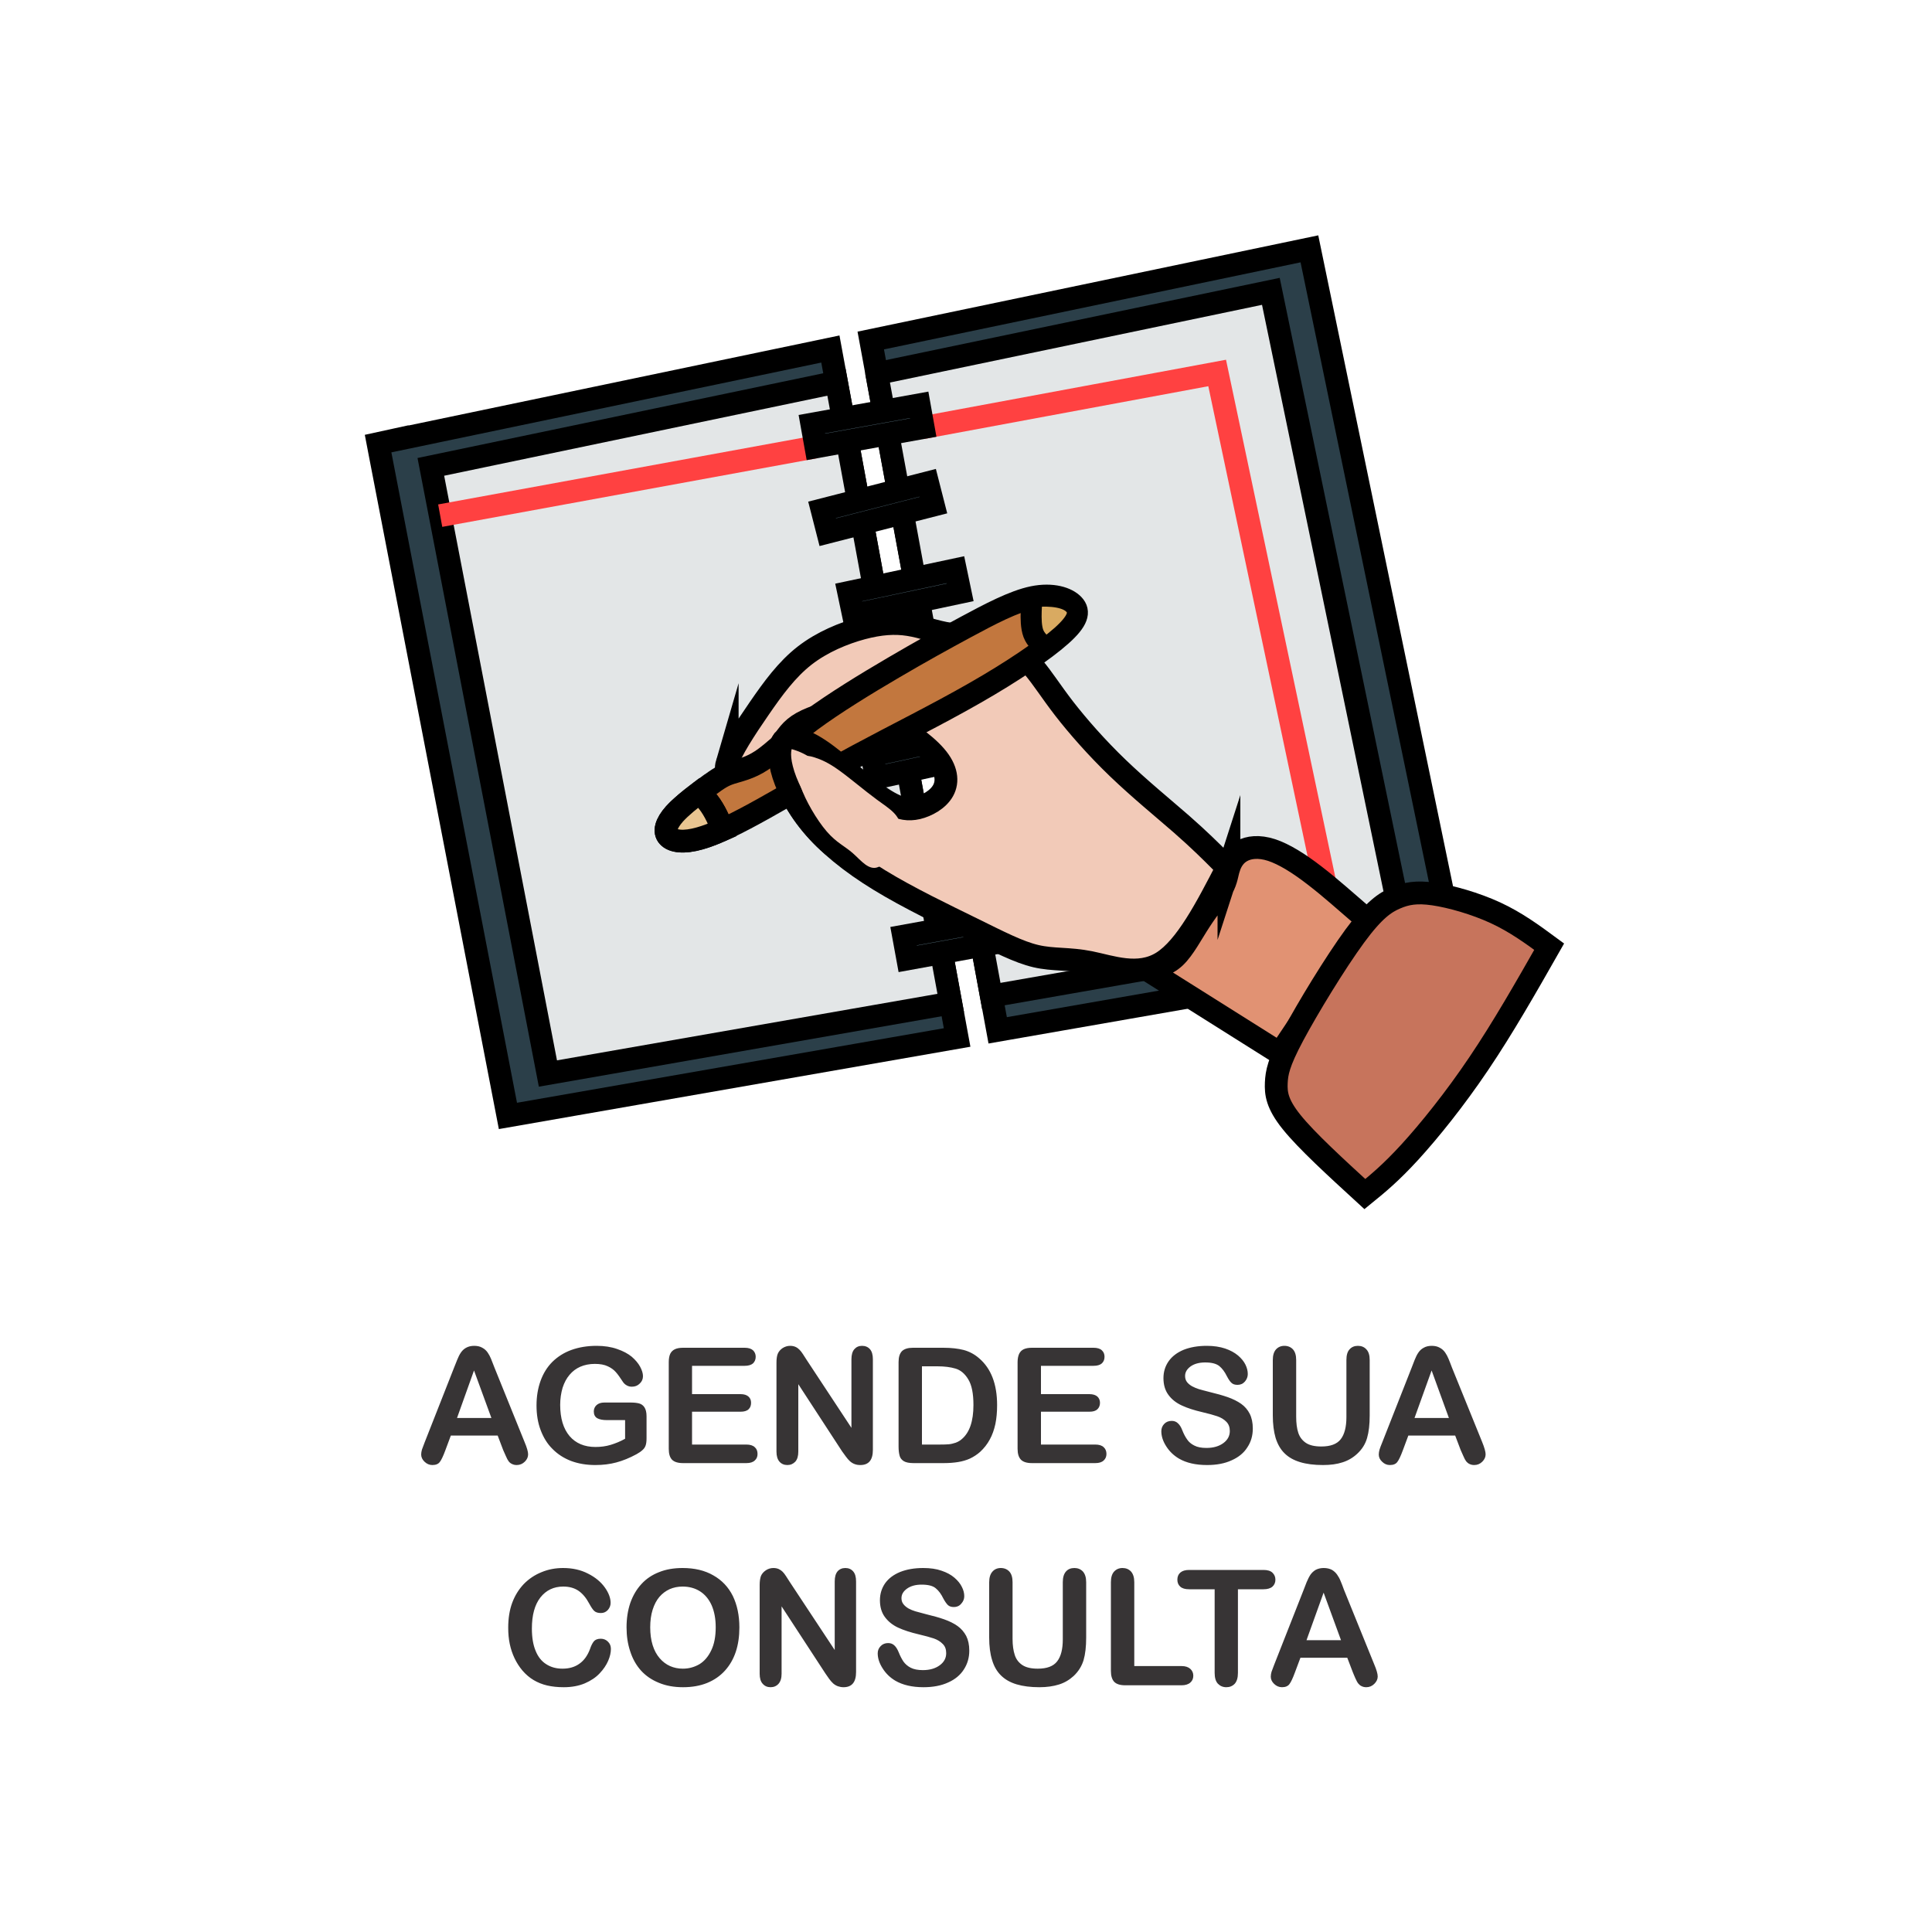 <?xml version="1.0" encoding="UTF-8"?>
<!DOCTYPE svg PUBLIC "-//W3C//DTD SVG 1.1//EN" "http://www.w3.org/Graphics/SVG/1.1/DTD/svg11.dtd">
<!-- Creator: CorelDRAW 2018 (64 Bit Versão de avaliação) -->
<svg xmlns="http://www.w3.org/2000/svg" xml:space="preserve" width="200px" height="200px" version="1.1" style="shape-rendering:geometricPrecision; text-rendering:geometricPrecision; image-rendering:optimizeQuality; fill-rule:evenodd; clip-rule:evenodd"
viewBox="0 0 200 200"
 xmlns:xlink="http://www.w3.org/1999/xlink">
 <defs>
  <style type="text/css">
   <![CDATA[
    .str0 {stroke:black;stroke-width:2.36;stroke-miterlimit:22.926}
    .str1 {stroke:#FF4141;stroke-width:2.36;stroke-miterlimit:22.926}
    .str2 {stroke:black;stroke-width:1.99;stroke-linecap:round;stroke-linejoin:round;stroke-miterlimit:22.926}
    .fil0 {fill:none}
    .fil1 {fill:#2B3F49}
    .fil3 {fill:#658392}
    .fil7 {fill:#C2773E}
    .fil5 {fill:#C7745C}
    .fil8 {fill:#D9AA61}
    .fil4 {fill:#E19273}
    .fil2 {fill:#E3E6E7}
    .fil9 {fill:#E9C591}
    .fil6 {fill:#F2CAB8}
    .fil10 {fill:#373435;fill-rule:nonzero}
   ]]>
  </style>
 </defs>
 <g id="Camada_x0020_1">
  <path class="fil0" d="M12.36 19.88c-1.64,1.56 -3.24,3.17 -4.79,4.81l0 156.84 162.44 0 0 -161.65 -157.65 0z"/>
  <path class="fil1 str0" d="M41.11 45.5l44.85 -9.37 13.12 71.27 -46.5 8.12 -13.23 -68.5 -0.21 -1.1 1.97 -0.43 0 0.01zm49.03 -10.25l45.41 -9.49 15.04 72.64 -47.31 8.26 -13.14 -71.41 0 0z"/>
  <path class="fil2 str0" d="M86.59 39.56l11.83 64.28 -41.7 7.29 -12.12 -62.8 41.99 -8.77 0 0zm4.17 -0.88l40.8 -8.52 13.57 65.52 -42.51 7.43 -11.86 -64.42 0 -0.01z"/>
  <polyline class="fil0 str1" points="95.57,44.26 126,38.61 137.63,93.67 "/>
  <line class="fil0 str1" x1="45.57" y1="53.38" x2="84.46" y2= "46.26" />
  <polygon class="fil3 str0" points="84.46,46.26 95.57,44.26 95.15,41.91 84.04,43.91 "/>
  <polygon class="fil3 str0" points="85.69,55.09 96.62,52.29 96.03,49.98 85.1,52.78 "/>
  <polygon class="fil3 str0" points="88.35,63.66 99.39,61.32 98.9,58.98 87.86,61.33 "/>
  <polygon class="fil3 str0" points="90.75,80.51 101.78,78.12 101.27,75.79 90.24,78.18 "/>
  <polygon class="fil3 str0" points="93.97,99.26 105.08,97.24 104.65,94.89 93.54,96.91 "/>
  <path class="fil4 str0" d="M127.22 89.81c0.21,-0.65 0.61,-1.32 1.33,-1.71 0.72,-0.4 1.77,-0.53 3.07,-0.11 1.29,0.42 2.84,1.38 4.49,2.66 1.66,1.27 3.41,2.86 4.38,3.68 0.96,0.81 1.13,0.86 -0.34,3.18 -1.46,2.33 -4.56,6.93 -7.65,11.53 -4.63,-2.91 -9.25,-5.82 -13.87,-8.73 1.04,-0.18 2.08,-0.37 3,-1.23 0.92,-0.87 1.72,-2.43 2.6,-3.77 0.87,-1.34 1.81,-2.47 2.28,-3.35 0.48,-0.88 0.5,-1.51 0.71,-2.16l0 0.01z"/>
  <path class="fil5 str0" d="M140.24 96.91c2,-2.73 3.14,-3.48 4.24,-3.95 1.09,-0.47 2.15,-0.67 3.94,-0.41 1.78,0.26 4.29,0.97 6.41,1.95 2.11,0.98 3.83,2.24 5.54,3.5 -2.38,4.18 -4.77,8.37 -7.28,12.09 -2.51,3.73 -5.15,6.99 -7.14,9.17 -1.99,2.17 -3.32,3.26 -4.66,4.35 -3.01,-2.76 -6.03,-5.52 -7.58,-7.45 -1.55,-1.92 -1.63,-3.01 -1.59,-4.06 0.05,-1.04 0.21,-2.05 1.73,-4.9 1.52,-2.85 4.39,-7.56 6.39,-10.29l0 0z"/>
  <path class="fil6 str0" d="M75.28 78.97c0.37,-1.22 1.84,-3.5 3.3,-5.61 1.45,-2.11 2.87,-4.05 4.7,-5.48 1.83,-1.43 4.07,-2.34 5.96,-2.85 1.88,-0.5 3.4,-0.6 4.83,-0.37 1.43,0.22 2.75,0.76 4.31,0.99 1.57,0.23 3.37,0.14 4.87,0.64 1.51,0.5 2.73,1.59 3.73,2.78 1.01,1.2 1.8,2.49 3.18,4.28 1.38,1.78 3.35,4.04 5.57,6.17 2.22,2.13 4.69,4.15 6.56,5.78 1.86,1.63 3.11,2.88 3.81,3.58 0.69,0.69 0.81,0.81 0.94,0.94 -2.14,4.14 -4.28,8.28 -6.74,9.81 -2.47,1.53 -5.28,0.44 -7.47,0 -2.2,-0.44 -3.79,-0.23 -5.59,-0.65 -1.8,-0.42 -3.81,-1.47 -6.66,-2.87 -2.85,-1.4 -6.53,-3.16 -9.54,-5 -3.01,-1.84 -5.36,-3.77 -7.03,-5.79 -1.68,-2.03 -2.68,-4.17 -3.08,-5.72 -0.39,-1.55 -0.18,-2.51 0.17,-2.95 0.36,-0.44 0.86,-0.36 1.51,-0.15 0.64,0.21 1.44,0.55 2.61,1.38 1.17,0.84 2.72,2.18 4,3.2 1.27,1.03 2.28,1.74 3.16,2.18 0.88,0.44 1.63,0.6 2.6,0.38 0.96,-0.23 2.13,-0.86 2.65,-1.8 0.52,-0.94 0.4,-2.2 -0.8,-3.58 -1.19,-1.38 -3.45,-2.88 -5.06,-3.79 -1.61,-0.9 -2.57,-1.19 -4.06,-1.04 -1.49,0.15 -3.5,0.73 -4.69,1.4 -1.19,0.67 -1.57,1.42 -2.16,2.24 -0.59,0.81 -1.38,1.69 -2.15,2.28 -0.78,0.59 -1.53,0.88 -2.28,0.94 -0.76,0.06 -1.51,-0.1 -1.15,-1.33l0 0.01z"/>
  <path class="fil7 str0" d="M73.35 81.33c-1.03,0.75 -2.61,1.92 -3.52,2.92 -0.9,1.01 -1.11,1.84 -0.64,2.34 0.46,0.5 1.58,0.68 3.28,0.19 1.7,-0.48 3.96,-1.61 6.66,-3.12 2.7,-1.5 5.83,-3.39 9.64,-5.44 3.81,-2.05 8.29,-4.27 12.16,-6.49 3.87,-2.21 7.14,-4.43 8.88,-5.98 1.74,-1.55 1.94,-2.43 1.29,-3.12 -0.64,-0.69 -2.15,-1.19 -4.16,-0.78 -2,0.41 -4.52,1.75 -6.92,3.04 -2.41,1.3 -4.71,2.57 -7.52,4.22 -2.82,1.65 -6.15,3.69 -8.53,5.45 -2.38,1.78 -3.82,3.28 -5.1,4.14 -1.29,0.86 -2.43,1.06 -3.22,1.32 -0.8,0.26 -1.26,0.56 -2.29,1.31l-0.01 0z"/>
  <path class="fil0 str0" d="M72.35 82.07c0.32,0.26 0.63,0.53 0.95,0.95 0.33,0.41 0.66,0.97 0.91,1.48 0.25,0.51 0.41,0.96 0.57,1.41"/>
  <path class="fil0 str0" d="M106.94 61.63c-0.04,0.48 -0.08,0.97 -0.1,1.67 -0.02,0.69 -0.02,1.59 0.22,2.24 0.25,0.65 0.74,1.04 1.23,1.45"/>
  <path class="fil8 str2" d="M106.94 61.86c-0.04,0.48 -0.08,0.74 -0.1,1.44 -0.02,0.69 -0.02,1.59 0.22,2.24 0.25,0.65 0.74,1.04 1.23,1.44 0.59,-0.43 1.09,-0.85 1.52,-1.22 1.74,-1.55 1.94,-2.43 1.29,-3.12 -0.64,-0.69 -2.15,-0.97 -4.16,-0.78l0 0z"/>
  <path class="fil9 str0" d="M74.21 84.5c-0.25,-0.51 -0.58,-1.07 -0.91,-1.48 -0.32,-0.42 -0.63,-0.68 -0.95,-0.95 -0.88,0.67 -1.88,1.47 -2.52,2.18 -0.9,1.01 -1.11,1.85 -0.64,2.35 0.46,0.5 1.58,0.67 3.28,0.18 0.68,-0.19 1.45,-0.49 2.31,-0.87 -0.16,-0.45 -0.32,-0.9 -0.57,-1.41l0 0z"/>
  <path class="fil6 str0" d="M89.55 88.96c-1.53,0.32 -3.87,-1.61 -5.55,-3.64 -1.68,-2.02 -2.68,-4.16 -3.07,-5.71 -0.4,-1.55 -0.19,-2.51 0.16,-2.95 0.36,-0.44 0.86,-0.36 1.51,-0.15 0.65,0.21 1.45,0.55 2.62,1.38 1.17,0.84 2.72,2.18 3.99,3.2 1.28,1.03 2.28,1.74 2.43,3.37 0.15,1.63 -0.56,4.18 -2.09,4.5l0 0z"/>
  <path class="fil6" d="M90.97 89.73c-1.01,0.48 -1.84,-0.67 -2.69,-1.41 -0.84,-0.74 -1.68,-1.07 -2.7,-2.25 -1.02,-1.18 -2.21,-3.21 -2.71,-4.69 -0.49,-1.48 -0.29,-2.4 0.05,-2.82 0.34,-0.42 0.82,-0.34 1.44,-0.14 0.62,0.2 1.39,0.52 2.51,1.33 1.12,0.8 2.61,2.08 3.92,3.04 1.31,0.96 2.45,1.59 2.42,2.96 -0.03,1.38 -1.23,3.5 -2.24,3.99l0 -0.01z"/>
  <path class="fil10" d="M52.09 150.11l-0.57 -1.5 -4.85 0 -0.57 1.53c-0.22,0.59 -0.41,1 -0.57,1.2 -0.15,0.21 -0.41,0.32 -0.77,0.32 -0.3,0 -0.57,-0.11 -0.81,-0.34 -0.23,-0.22 -0.35,-0.47 -0.35,-0.75 0,-0.16 0.03,-0.33 0.08,-0.51 0.06,-0.17 0.15,-0.41 0.27,-0.72l3.05 -7.75c0.09,-0.22 0.2,-0.48 0.32,-0.8 0.12,-0.31 0.25,-0.57 0.39,-0.77 0.14,-0.21 0.32,-0.38 0.54,-0.5 0.23,-0.13 0.51,-0.2 0.84,-0.2 0.34,0 0.62,0.07 0.84,0.2 0.23,0.12 0.41,0.29 0.55,0.49 0.14,0.2 0.25,0.41 0.35,0.65 0.09,0.23 0.21,0.53 0.36,0.92l3.11 7.69c0.25,0.59 0.37,1.02 0.37,1.28 0,0.28 -0.11,0.53 -0.34,0.76 -0.23,0.23 -0.52,0.35 -0.84,0.35 -0.19,0 -0.35,-0.04 -0.49,-0.11 -0.13,-0.06 -0.25,-0.15 -0.34,-0.27 -0.09,-0.12 -0.19,-0.3 -0.29,-0.54 -0.11,-0.24 -0.2,-0.45 -0.28,-0.63zm-4.78 -3.32l3.56 0 -1.8 -4.92 -1.76 4.92zm19.62 -0.18l0 2.28c0,0.31 -0.03,0.55 -0.09,0.73 -0.06,0.19 -0.17,0.35 -0.33,0.49 -0.16,0.15 -0.37,0.29 -0.62,0.43 -0.72,0.39 -1.41,0.67 -2.08,0.85 -0.67,0.18 -1.39,0.27 -2.18,0.27 -0.92,0 -1.75,-0.14 -2.51,-0.42 -0.75,-0.29 -1.39,-0.7 -1.92,-1.24 -0.54,-0.53 -0.94,-1.18 -1.23,-1.95 -0.29,-0.76 -0.43,-1.61 -0.43,-2.56 0,-0.93 0.14,-1.77 0.42,-2.55 0.28,-0.77 0.68,-1.42 1.22,-1.96 0.54,-0.53 1.19,-0.95 1.96,-1.23 0.77,-0.28 1.64,-0.43 2.62,-0.43 0.8,0 1.51,0.11 2.13,0.33 0.62,0.21 1.12,0.48 1.51,0.8 0.38,0.33 0.67,0.67 0.87,1.04 0.19,0.36 0.29,0.68 0.29,0.97 0,0.3 -0.11,0.56 -0.34,0.77 -0.22,0.22 -0.49,0.32 -0.81,0.32 -0.17,0 -0.34,-0.03 -0.5,-0.12 -0.16,-0.08 -0.29,-0.19 -0.4,-0.34 -0.3,-0.46 -0.55,-0.82 -0.76,-1.05 -0.21,-0.24 -0.48,-0.44 -0.83,-0.6 -0.35,-0.17 -0.8,-0.25 -1.34,-0.25 -0.56,0 -1.06,0.1 -1.5,0.29 -0.44,0.19 -0.81,0.47 -1.12,0.84 -0.31,0.36 -0.55,0.81 -0.72,1.34 -0.16,0.54 -0.25,1.13 -0.25,1.77 0,1.4 0.33,2.47 0.97,3.23 0.64,0.75 1.54,1.13 2.68,1.13 0.56,0 1.09,-0.07 1.58,-0.22 0.49,-0.15 0.99,-0.35 1.49,-0.63l0 -1.93 -1.87 0c-0.45,0 -0.79,-0.07 -1.02,-0.2 -0.23,-0.14 -0.35,-0.37 -0.35,-0.7 0,-0.26 0.1,-0.49 0.29,-0.66 0.19,-0.17 0.46,-0.26 0.79,-0.26l2.74 0c0.34,0 0.62,0.03 0.86,0.09 0.23,0.06 0.42,0.19 0.56,0.4 0.14,0.21 0.22,0.52 0.22,0.93zm10.16 -5.22l-5.45 0 0 2.93 5.02 0c0.37,0 0.64,0.09 0.82,0.25 0.19,0.17 0.27,0.38 0.27,0.65 0,0.27 -0.08,0.5 -0.26,0.67 -0.18,0.17 -0.46,0.25 -0.83,0.25l-5.02 0 0 3.4 5.63 0c0.38,0 0.67,0.09 0.86,0.27 0.2,0.17 0.29,0.41 0.29,0.7 0,0.28 -0.09,0.51 -0.29,0.68 -0.19,0.18 -0.48,0.27 -0.86,0.27l-6.56 0c-0.53,0 -0.91,-0.12 -1.14,-0.35 -0.23,-0.24 -0.34,-0.61 -0.34,-1.13l0 -8.98c0,-0.34 0.05,-0.63 0.15,-0.85 0.1,-0.21 0.27,-0.38 0.49,-0.48 0.21,-0.1 0.5,-0.15 0.84,-0.15l6.38 0c0.38,0 0.67,0.09 0.86,0.26 0.18,0.17 0.28,0.4 0.28,0.67 0,0.29 -0.1,0.51 -0.28,0.69 -0.19,0.16 -0.48,0.25 -0.86,0.25zm6.41 -0.62l4.64 7.04 0 -7.1c0,-0.46 0.1,-0.81 0.3,-1.04 0.2,-0.23 0.46,-0.35 0.8,-0.35 0.34,0 0.62,0.12 0.82,0.35 0.2,0.23 0.3,0.58 0.3,1.04l0 9.38c0,1.05 -0.43,1.57 -1.3,1.57 -0.22,0 -0.41,-0.03 -0.59,-0.1 -0.17,-0.06 -0.33,-0.16 -0.48,-0.29 -0.15,-0.14 -0.29,-0.3 -0.42,-0.48 -0.13,-0.18 -0.27,-0.37 -0.4,-0.55l-4.53 -6.95 0 6.98c0,0.46 -0.1,0.8 -0.31,1.04 -0.22,0.23 -0.49,0.35 -0.82,0.35 -0.34,0 -0.62,-0.12 -0.82,-0.35 -0.21,-0.24 -0.31,-0.59 -0.31,-1.04l0 -9.2c0,-0.39 0.04,-0.69 0.13,-0.92 0.1,-0.24 0.27,-0.44 0.51,-0.6 0.24,-0.15 0.5,-0.23 0.77,-0.23 0.22,0 0.41,0.04 0.56,0.11 0.16,0.07 0.29,0.17 0.41,0.29 0.12,0.12 0.24,0.27 0.36,0.46 0.12,0.19 0.25,0.39 0.38,0.59zm11 -1.25l3.15 0c0.82,0 1.53,0.08 2.11,0.23 0.59,0.16 1.12,0.44 1.6,0.86 1.24,1.06 1.86,2.68 1.86,4.85 0,0.72 -0.06,1.37 -0.18,1.96 -0.13,0.59 -0.32,1.13 -0.58,1.6 -0.26,0.48 -0.59,0.9 -1,1.28 -0.32,0.28 -0.67,0.51 -1.05,0.69 -0.38,0.17 -0.79,0.29 -1.23,0.36 -0.43,0.07 -0.93,0.11 -1.47,0.11l-3.15 0c-0.44,0 -0.78,-0.07 -1,-0.2 -0.22,-0.14 -0.37,-0.32 -0.43,-0.56 -0.07,-0.25 -0.11,-0.56 -0.11,-0.94l0 -8.76c0,-0.52 0.12,-0.89 0.35,-1.13 0.24,-0.23 0.62,-0.35 1.13,-0.35zm0.94 1.92l0 8.1 1.83 0c0.4,0 0.72,-0.01 0.95,-0.03 0.23,-0.02 0.46,-0.08 0.71,-0.16 0.24,-0.09 0.45,-0.21 0.63,-0.37 0.81,-0.68 1.21,-1.86 1.21,-3.53 0,-1.18 -0.17,-2.06 -0.53,-2.65 -0.35,-0.59 -0.79,-0.96 -1.31,-1.12 -0.53,-0.16 -1.16,-0.24 -1.89,-0.24l-1.6 0zm17.76 -0.05l-5.44 0 0 2.93 5.01 0c0.37,0 0.65,0.09 0.83,0.25 0.18,0.17 0.27,0.38 0.27,0.65 0,0.27 -0.09,0.5 -0.27,0.67 -0.18,0.17 -0.45,0.25 -0.83,0.25l-5.01 0 0 3.4 5.63 0c0.38,0 0.67,0.09 0.86,0.27 0.19,0.17 0.29,0.41 0.29,0.7 0,0.28 -0.1,0.51 -0.29,0.68 -0.19,0.18 -0.48,0.27 -0.86,0.27l-6.57 0c-0.52,0 -0.9,-0.12 -1.13,-0.35 -0.23,-0.24 -0.35,-0.61 -0.35,-1.13l0 -8.98c0,-0.34 0.06,-0.63 0.16,-0.85 0.1,-0.21 0.26,-0.38 0.48,-0.48 0.22,-0.1 0.5,-0.15 0.84,-0.15l6.38 0c0.39,0 0.68,0.09 0.86,0.26 0.19,0.17 0.28,0.4 0.28,0.67 0,0.29 -0.09,0.51 -0.28,0.69 -0.18,0.16 -0.47,0.25 -0.86,0.25zm16.49 6.49c0,0.72 -0.18,1.37 -0.56,1.94 -0.36,0.58 -0.91,1.03 -1.63,1.35 -0.71,0.33 -1.56,0.49 -2.54,0.49 -1.18,0 -2.15,-0.22 -2.92,-0.67 -0.54,-0.32 -0.98,-0.74 -1.32,-1.28 -0.34,-0.53 -0.5,-1.05 -0.5,-1.55 0,-0.3 0.1,-0.55 0.3,-0.76 0.2,-0.21 0.46,-0.31 0.78,-0.31 0.25,0 0.47,0.08 0.64,0.25 0.18,0.16 0.33,0.4 0.45,0.72 0.15,0.38 0.32,0.7 0.5,0.95 0.17,0.26 0.42,0.47 0.74,0.63 0.32,0.17 0.74,0.25 1.26,0.25 0.72,0 1.3,-0.17 1.75,-0.5 0.45,-0.33 0.67,-0.75 0.67,-1.25 0,-0.4 -0.12,-0.72 -0.36,-0.96 -0.24,-0.25 -0.56,-0.44 -0.94,-0.57 -0.38,-0.13 -0.89,-0.27 -1.53,-0.42 -0.86,-0.2 -1.58,-0.43 -2.15,-0.7 -0.58,-0.27 -1.04,-0.63 -1.38,-1.1 -0.34,-0.46 -0.51,-1.04 -0.51,-1.73 0,-0.65 0.18,-1.24 0.54,-1.75 0.36,-0.51 0.88,-0.9 1.55,-1.18 0.68,-0.27 1.48,-0.41 2.4,-0.41 0.73,0 1.36,0.1 1.9,0.28 0.53,0.18 0.97,0.42 1.33,0.72 0.35,0.3 0.61,0.62 0.77,0.95 0.16,0.33 0.24,0.65 0.24,0.97 0,0.28 -0.1,0.55 -0.3,0.78 -0.2,0.23 -0.46,0.34 -0.76,0.34 -0.28,0 -0.49,-0.07 -0.63,-0.21 -0.15,-0.13 -0.3,-0.36 -0.47,-0.68 -0.22,-0.45 -0.48,-0.8 -0.78,-1.05 -0.31,-0.25 -0.79,-0.38 -1.47,-0.38 -0.62,0 -1.13,0.14 -1.51,0.41 -0.38,0.28 -0.57,0.6 -0.57,0.99 0,0.24 0.06,0.44 0.19,0.62 0.13,0.17 0.31,0.32 0.54,0.45 0.23,0.12 0.46,0.22 0.69,0.29 0.23,0.07 0.62,0.17 1.16,0.31 0.67,0.16 1.28,0.33 1.83,0.52 0.54,0.19 1,0.42 1.39,0.69 0.38,0.27 0.68,0.62 0.89,1.03 0.21,0.42 0.32,0.93 0.32,1.53zm2.07 -1.36l0 -5.73c0,-0.49 0.11,-0.85 0.33,-1.1 0.22,-0.24 0.51,-0.37 0.87,-0.37 0.37,0 0.67,0.13 0.89,0.37 0.22,0.25 0.33,0.61 0.33,1.1l0 5.87c0,0.66 0.07,1.22 0.22,1.67 0.15,0.45 0.42,0.79 0.79,1.04 0.38,0.25 0.91,0.37 1.6,0.37 0.94,0 1.61,-0.25 2,-0.75 0.39,-0.5 0.59,-1.27 0.59,-2.29l0 -5.91c0,-0.49 0.1,-0.86 0.32,-1.1 0.22,-0.25 0.51,-0.37 0.87,-0.37 0.36,0 0.66,0.12 0.88,0.37 0.23,0.24 0.34,0.61 0.34,1.1l0 5.73c0,0.94 -0.09,1.72 -0.27,2.34 -0.18,0.63 -0.52,1.17 -1.03,1.64 -0.43,0.4 -0.94,0.7 -1.51,0.88 -0.58,0.19 -1.25,0.28 -2.02,0.28 -0.92,0 -1.71,-0.1 -2.37,-0.3 -0.66,-0.2 -1.2,-0.5 -1.62,-0.92 -0.42,-0.41 -0.72,-0.95 -0.92,-1.59 -0.19,-0.65 -0.29,-1.43 -0.29,-2.33zm19.45 3.59l-0.57 -1.5 -4.85 0 -0.57 1.53c-0.22,0.59 -0.41,1 -0.57,1.2 -0.15,0.21 -0.41,0.32 -0.77,0.32 -0.3,0 -0.57,-0.11 -0.8,-0.34 -0.24,-0.22 -0.35,-0.47 -0.35,-0.75 0,-0.16 0.03,-0.33 0.08,-0.51 0.05,-0.17 0.14,-0.41 0.27,-0.72l3.05 -7.75c0.09,-0.22 0.19,-0.48 0.31,-0.8 0.12,-0.31 0.25,-0.57 0.39,-0.77 0.14,-0.21 0.32,-0.38 0.55,-0.5 0.22,-0.13 0.5,-0.2 0.83,-0.2 0.34,0 0.62,0.07 0.84,0.2 0.23,0.12 0.41,0.29 0.55,0.49 0.14,0.2 0.25,0.41 0.35,0.65 0.09,0.23 0.22,0.53 0.36,0.92l3.12 7.69c0.24,0.59 0.36,1.02 0.36,1.28 0,0.28 -0.11,0.53 -0.34,0.76 -0.23,0.23 -0.51,0.35 -0.84,0.35 -0.19,0 -0.35,-0.04 -0.49,-0.11 -0.13,-0.06 -0.24,-0.15 -0.34,-0.27 -0.09,-0.12 -0.19,-0.3 -0.29,-0.54 -0.11,-0.24 -0.2,-0.45 -0.28,-0.63zm-4.78 -3.32l3.56 0 -1.79 -4.92 -1.77 4.92z"/>
  <path class="fil10" d="M63.24 170.69c0,0.38 -0.09,0.79 -0.28,1.23 -0.19,0.44 -0.48,0.88 -0.88,1.3 -0.4,0.43 -0.92,0.77 -1.54,1.04 -0.62,0.26 -1.35,0.4 -2.18,0.4 -0.63,0 -1.2,-0.06 -1.72,-0.18 -0.51,-0.12 -0.98,-0.31 -1.4,-0.56 -0.42,-0.25 -0.81,-0.58 -1.16,-0.99 -0.32,-0.38 -0.59,-0.8 -0.81,-1.26 -0.22,-0.46 -0.39,-0.96 -0.5,-1.49 -0.11,-0.52 -0.16,-1.08 -0.16,-1.67 0,-0.96 0.13,-1.82 0.41,-2.58 0.28,-0.76 0.69,-1.41 1.2,-1.95 0.53,-0.54 1.14,-0.95 1.84,-1.23 0.69,-0.29 1.44,-0.43 2.23,-0.43 0.97,0 1.83,0.19 2.58,0.58 0.76,0.38 1.33,0.86 1.74,1.43 0.4,0.56 0.6,1.1 0.6,1.6 0,0.28 -0.1,0.52 -0.29,0.74 -0.2,0.21 -0.43,0.31 -0.71,0.31 -0.31,0 -0.54,-0.07 -0.7,-0.22 -0.15,-0.14 -0.32,-0.4 -0.51,-0.75 -0.32,-0.6 -0.69,-1.04 -1.11,-1.33 -0.43,-0.29 -0.95,-0.44 -1.58,-0.44 -0.99,0 -1.78,0.38 -2.37,1.13 -0.59,0.76 -0.88,1.83 -0.88,3.22 0,0.92 0.13,1.7 0.39,2.31 0.25,0.62 0.62,1.08 1.1,1.38 0.48,0.31 1.04,0.46 1.68,0.46 0.69,0 1.28,-0.17 1.76,-0.52 0.48,-0.34 0.84,-0.85 1.09,-1.52 0.1,-0.31 0.23,-0.57 0.38,-0.77 0.15,-0.19 0.39,-0.29 0.73,-0.29 0.29,0 0.54,0.1 0.74,0.3 0.21,0.2 0.31,0.45 0.31,0.75zm7.42 -8.37c1.24,0 2.3,0.25 3.18,0.76 0.89,0.5 1.56,1.21 2.02,2.13 0.45,0.93 0.68,2.02 0.68,3.26 0,0.93 -0.12,1.76 -0.37,2.52 -0.25,0.75 -0.63,1.41 -1.13,1.96 -0.5,0.55 -1.11,0.97 -1.84,1.27 -0.72,0.29 -1.55,0.44 -2.49,0.44 -0.94,0 -1.77,-0.15 -2.51,-0.46 -0.74,-0.3 -1.35,-0.72 -1.85,-1.27 -0.49,-0.55 -0.86,-1.2 -1.11,-1.98 -0.26,-0.77 -0.38,-1.6 -0.38,-2.49 0,-0.92 0.13,-1.76 0.39,-2.53 0.27,-0.76 0.65,-1.41 1.15,-1.95 0.49,-0.54 1.1,-0.95 1.82,-1.23 0.71,-0.29 1.53,-0.43 2.44,-0.43zm3.43 6.14c0,-0.88 -0.14,-1.63 -0.42,-2.28 -0.29,-0.64 -0.69,-1.12 -1.21,-1.45 -0.52,-0.33 -1.13,-0.49 -1.8,-0.49 -0.48,0 -0.93,0.09 -1.34,0.27 -0.41,0.19 -0.76,0.45 -1.06,0.8 -0.29,0.34 -0.53,0.79 -0.7,1.33 -0.17,0.54 -0.25,1.14 -0.25,1.82 0,0.68 0.08,1.29 0.25,1.84 0.17,0.55 0.42,1 0.73,1.36 0.31,0.36 0.67,0.63 1.07,0.81 0.41,0.18 0.85,0.27 1.33,0.27 0.62,0 1.19,-0.16 1.71,-0.46 0.51,-0.31 0.92,-0.79 1.23,-1.44 0.31,-0.64 0.46,-1.44 0.46,-2.38zm7.67 -4.69l4.65 7.04 0 -7.1c0,-0.47 0.1,-0.81 0.29,-1.04 0.2,-0.23 0.47,-0.35 0.81,-0.35 0.34,0 0.61,0.12 0.81,0.35 0.2,0.23 0.3,0.57 0.3,1.04l0 9.38c0,1.04 -0.43,1.57 -1.3,1.57 -0.21,0 -0.41,-0.04 -0.58,-0.1 -0.17,-0.06 -0.34,-0.16 -0.49,-0.29 -0.15,-0.14 -0.29,-0.3 -0.42,-0.48 -0.13,-0.18 -0.26,-0.37 -0.39,-0.56l-4.53 -6.94 0 6.98c0,0.46 -0.11,0.8 -0.32,1.04 -0.21,0.23 -0.49,0.35 -0.82,0.35 -0.34,0 -0.61,-0.12 -0.82,-0.36 -0.21,-0.23 -0.31,-0.58 -0.31,-1.03l0 -9.2c0,-0.39 0.05,-0.69 0.13,-0.92 0.1,-0.24 0.28,-0.44 0.52,-0.6 0.23,-0.15 0.49,-0.23 0.77,-0.23 0.22,0 0.4,0.04 0.56,0.11 0.15,0.07 0.29,0.17 0.4,0.28 0.12,0.12 0.24,0.28 0.36,0.47 0.12,0.19 0.25,0.38 0.38,0.59zm18.58 7.11c0,0.72 -0.19,1.37 -0.56,1.94 -0.37,0.58 -0.91,1.03 -1.63,1.35 -0.72,0.33 -1.57,0.49 -2.55,0.49 -1.18,0 -2.15,-0.23 -2.91,-0.67 -0.54,-0.32 -0.98,-0.74 -1.32,-1.28 -0.34,-0.53 -0.51,-1.05 -0.51,-1.56 0,-0.29 0.1,-0.54 0.31,-0.75 0.2,-0.21 0.46,-0.31 0.77,-0.31 0.26,0 0.47,0.08 0.64,0.24 0.18,0.16 0.33,0.41 0.46,0.73 0.15,0.38 0.32,0.7 0.49,0.95 0.18,0.25 0.43,0.47 0.74,0.63 0.33,0.17 0.75,0.25 1.27,0.25 0.71,0 1.29,-0.17 1.74,-0.5 0.45,-0.33 0.67,-0.75 0.67,-1.25 0,-0.4 -0.11,-0.72 -0.36,-0.96 -0.24,-0.25 -0.55,-0.44 -0.93,-0.57 -0.39,-0.13 -0.9,-0.27 -1.54,-0.42 -0.85,-0.2 -1.57,-0.43 -2.15,-0.7 -0.58,-0.27 -1.03,-0.64 -1.37,-1.1 -0.34,-0.46 -0.51,-1.04 -0.51,-1.73 0,-0.66 0.18,-1.24 0.53,-1.75 0.36,-0.51 0.88,-0.9 1.56,-1.18 0.68,-0.27 1.47,-0.41 2.39,-0.41 0.73,0 1.37,0.09 1.9,0.28 0.54,0.18 0.98,0.42 1.33,0.72 0.35,0.3 0.61,0.62 0.77,0.95 0.17,0.33 0.25,0.65 0.25,0.97 0,0.28 -0.1,0.54 -0.31,0.77 -0.2,0.24 -0.46,0.35 -0.76,0.35 -0.28,0 -0.48,-0.07 -0.63,-0.21 -0.14,-0.14 -0.3,-0.36 -0.47,-0.68 -0.22,-0.45 -0.47,-0.8 -0.78,-1.05 -0.3,-0.26 -0.79,-0.38 -1.47,-0.38 -0.62,0 -1.12,0.14 -1.5,0.41 -0.39,0.28 -0.58,0.6 -0.58,0.99 0,0.24 0.06,0.44 0.2,0.62 0.13,0.17 0.31,0.32 0.53,0.45 0.23,0.12 0.46,0.22 0.7,0.29 0.23,0.07 0.62,0.17 1.15,0.31 0.67,0.16 1.29,0.33 1.83,0.52 0.54,0.19 1.01,0.42 1.39,0.69 0.38,0.27 0.68,0.62 0.9,1.03 0.21,0.42 0.32,0.92 0.32,1.53zm2.06 -1.36l0 -5.73c0,-0.49 0.12,-0.86 0.34,-1.1 0.21,-0.24 0.5,-0.37 0.86,-0.37 0.37,0 0.67,0.13 0.89,0.37 0.22,0.24 0.33,0.61 0.33,1.1l0 5.87c0,0.66 0.08,1.22 0.23,1.67 0.14,0.44 0.41,0.79 0.79,1.04 0.38,0.25 0.91,0.37 1.59,0.37 0.95,0 1.61,-0.25 2,-0.75 0.4,-0.51 0.59,-1.27 0.59,-2.29l0 -5.91c0,-0.5 0.11,-0.86 0.33,-1.11 0.21,-0.24 0.5,-0.36 0.87,-0.36 0.36,0 0.65,0.12 0.88,0.36 0.22,0.25 0.34,0.61 0.34,1.11l0 5.73c0,0.94 -0.09,1.72 -0.27,2.34 -0.19,0.62 -0.53,1.17 -1.03,1.64 -0.44,0.4 -0.94,0.7 -1.52,0.88 -0.57,0.18 -1.25,0.28 -2.02,0.28 -0.91,0 -1.7,-0.1 -2.37,-0.3 -0.66,-0.2 -1.2,-0.51 -1.61,-0.92 -0.42,-0.41 -0.73,-0.95 -0.92,-1.6 -0.2,-0.64 -0.3,-1.42 -0.3,-2.32zm15.02 -5.73l0 8.68 4.9 0c0.39,0 0.69,0.1 0.9,0.29 0.21,0.19 0.31,0.43 0.31,0.71 0,0.29 -0.1,0.53 -0.31,0.71 -0.2,0.18 -0.51,0.28 -0.9,0.28l-5.84 0c-0.52,0 -0.9,-0.12 -1.13,-0.35 -0.23,-0.24 -0.35,-0.62 -0.35,-1.14l0 -9.18c0,-0.49 0.11,-0.86 0.33,-1.1 0.22,-0.24 0.51,-0.37 0.87,-0.37 0.36,0 0.65,0.12 0.88,0.36 0.22,0.25 0.34,0.61 0.34,1.11zm13.37 0.73l-2.64 0 0 8.66c0,0.5 -0.11,0.87 -0.33,1.12 -0.23,0.24 -0.52,0.36 -0.87,0.36 -0.36,0 -0.65,-0.13 -0.88,-0.37 -0.22,-0.24 -0.33,-0.61 -0.33,-1.11l0 -8.66 -2.64 0c-0.42,0 -0.72,-0.09 -0.92,-0.27 -0.2,-0.18 -0.3,-0.42 -0.3,-0.72 0,-0.31 0.1,-0.56 0.31,-0.74 0.21,-0.18 0.51,-0.27 0.91,-0.27l7.69 0c0.42,0 0.73,0.09 0.93,0.28 0.2,0.19 0.31,0.43 0.31,0.73 0,0.3 -0.11,0.54 -0.31,0.72 -0.21,0.18 -0.52,0.27 -0.93,0.27zm9.25 8.58l-0.57 -1.49 -4.85 0 -0.57 1.52c-0.22,0.6 -0.41,1 -0.57,1.21 -0.16,0.21 -0.41,0.32 -0.77,0.32 -0.31,0 -0.58,-0.12 -0.81,-0.34 -0.23,-0.22 -0.35,-0.47 -0.35,-0.75 0,-0.17 0.03,-0.34 0.08,-0.51 0.06,-0.17 0.15,-0.41 0.27,-0.72l3.05 -7.75c0.09,-0.22 0.19,-0.49 0.31,-0.8 0.13,-0.31 0.26,-0.57 0.4,-0.78 0.14,-0.2 0.32,-0.37 0.54,-0.5 0.23,-0.12 0.5,-0.19 0.83,-0.19 0.34,0 0.62,0.07 0.85,0.19 0.22,0.13 0.4,0.3 0.54,0.5 0.14,0.2 0.26,0.41 0.35,0.64 0.1,0.23 0.22,0.54 0.36,0.93l3.12 7.69c0.25,0.59 0.37,1.01 0.37,1.28 0,0.28 -0.12,0.53 -0.35,0.76 -0.23,0.23 -0.51,0.35 -0.83,0.35 -0.19,0 -0.36,-0.04 -0.49,-0.11 -0.14,-0.06 -0.25,-0.16 -0.34,-0.27 -0.1,-0.12 -0.19,-0.3 -0.3,-0.54 -0.11,-0.24 -0.19,-0.45 -0.27,-0.64zm-4.79 -3.31l3.57 0 -1.8 -4.92 -1.77 4.92z"/>
 </g>
</svg>
